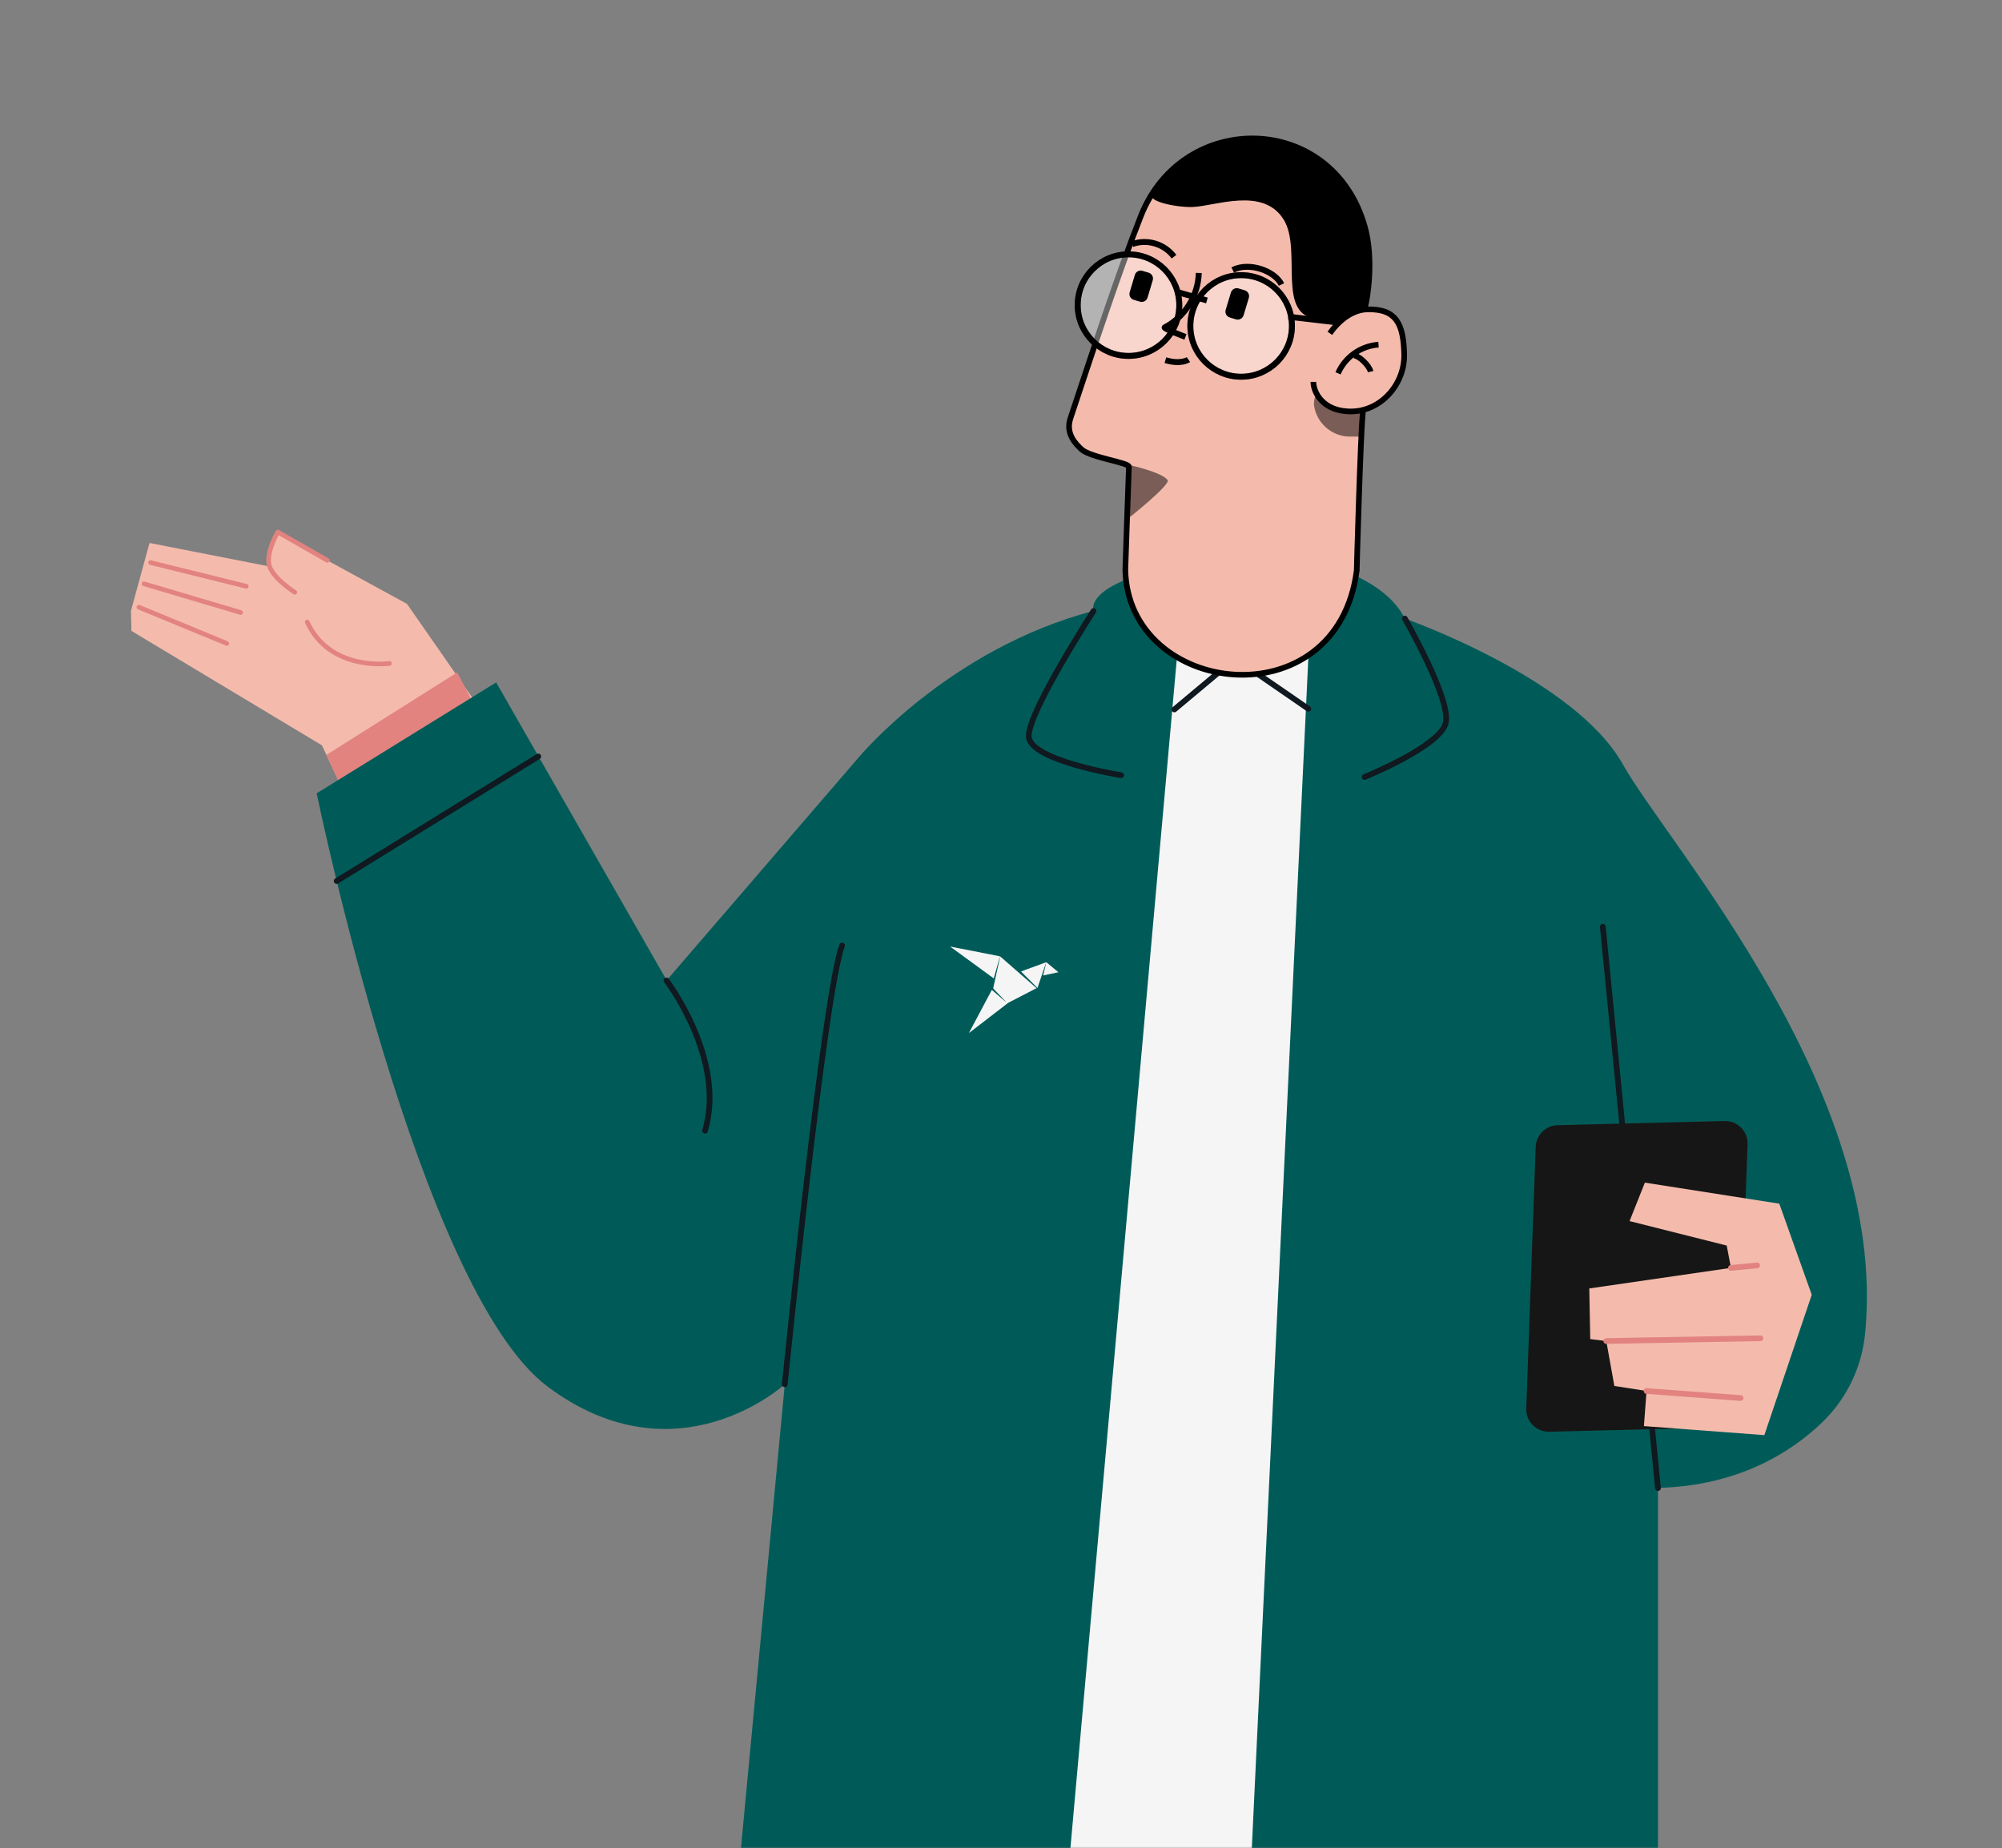 <svg width="535" height="494" viewBox="0 0 535 494" fill="none" xmlns="http://www.w3.org/2000/svg">
<rect x="0" y="0" width="535" height="494" fill="#808080" stroke="none"/>
<mask id="mask0_1962_47851" style="mask-type:alpha" maskUnits="userSpaceOnUse" x="0" y="0" width="535" height="494">
<rect width="535" height="494" rx="10" fill="#007672"/>
</mask>
<g mask="url(#mask0_1962_47851)">
<path d="M131.76 194.458L108.753 161.394L74.075 142.464L72.364 146.11L72.508 151.498L39.956 145.118L35 163.233L35.128 168.621L86.034 199.206L93.644 215.466L131.76 194.458Z" fill="#F4BBAC"/>
<path d="M104.069 177.303C104.069 177.303 88.256 179.605 82.101 166.255" stroke="#E2837F" stroke-width="1.245" stroke-linecap="round" stroke-linejoin="round"/>
<path d="M129.969 194.49L93.644 215.466L87.217 201.764L122.183 179.717L129.969 194.49Z" fill="#E2837F"/>
<path d="M87.489 149.771L74.235 142.192C74.235 142.192 70.733 148.14 72.092 151.545C73.451 154.951 78.775 158.292 78.775 158.292" fill="#F4BBAC"/>
<path d="M87.489 149.771L74.235 142.192C74.235 142.192 70.733 148.14 72.092 151.545C73.451 154.951 78.775 158.292 78.775 158.292" stroke="#E2837F" stroke-width="1.245" stroke-linecap="round" stroke-linejoin="round"/>
<path d="M65.809 156.694L40.244 150.363" stroke="#E2837F" stroke-width="1.245" stroke-linecap="round" stroke-linejoin="round"/>
<path d="M64.29 163.696L38.486 156.038" stroke="#E2837F" stroke-width="1.245" stroke-linecap="round" stroke-linejoin="round"/>
<path d="M60.597 171.963L37.127 162.29" stroke="#E2837F" stroke-width="1.245" stroke-linecap="round" stroke-linejoin="round"/>
<path d="M338.198 147.74C338.198 147.74 367.776 149.995 375.419 165.327C375.419 165.327 420.697 181.171 433.663 204.258C445.83 225.938 504.491 291.441 498.463 355.937C497.682 365.146 493.586 373.758 486.936 380.175C478.606 388.169 464.472 397.139 443.064 397.666V494H198L209.718 369.975C209.718 369.975 180.939 396.387 146.405 370.646C111.871 344.906 84.627 212.028 84.627 212.028L132.591 182.386L178.157 262.007L229.447 202.452C229.447 202.452 253.509 173.401 292.265 163.265C292.217 163.313 287.404 152.425 338.198 147.74Z" fill="#005B58"/>
<path fill-rule="evenodd" clip-rule="evenodd" d="M266.762 266.036C266.199 265.55 265.632 265.062 265.054 264.568C263.027 268.396 261.001 272.197 258.974 275.998L258.973 276C259.054 276 259.108 275.973 259.135 275.946C262.432 273.393 265.73 270.841 269.081 268.288C269.27 268.125 269.486 267.989 269.703 267.881C270.878 267.27 272.047 266.666 273.216 266.061C274.385 265.457 275.554 264.853 276.73 264.242C276.782 264.224 276.834 264.196 276.894 264.163C276.927 264.145 276.962 264.125 277 264.106C276.919 264.052 276.865 263.998 276.811 263.943C275.256 262.585 273.709 261.234 272.161 259.883C270.614 258.532 269.067 257.181 267.514 255.824C267.405 255.715 267.243 255.607 267.108 255.58C266.221 255.387 265.345 255.218 264.472 255.049C263.99 254.955 263.508 254.862 263.027 254.765C261.851 254.534 260.669 254.303 259.486 254.073C258.304 253.842 257.122 253.611 255.946 253.38C255.622 253.312 255.304 253.251 254.986 253.19C254.669 253.129 254.351 253.068 254.027 253C254.027 253 254 253.027 254 253.054C256.719 255.022 259.424 257.003 262.135 258.988C263.278 259.825 264.422 260.662 265.568 261.499C265.794 260.705 266.015 259.915 266.235 259.127C266.542 258.032 266.848 256.941 267.162 255.851C267.216 255.878 267.216 255.906 267.216 255.933C266.649 258.594 266.054 261.255 265.459 263.916C265.405 264.079 265.432 264.215 265.568 264.351C266.081 264.88 266.595 265.416 267.108 265.953C267.622 266.489 268.135 267.025 268.649 267.555C268.676 267.582 268.703 267.616 268.73 267.65C268.757 267.684 268.784 267.718 268.811 267.745L268.784 267.772C268.106 267.195 267.436 266.618 266.762 266.036ZM280.503 260.343C281.286 260.179 282.062 260.015 282.847 259.843C282.805 259.811 282.771 259.78 282.74 259.751C282.692 259.706 282.652 259.67 282.602 259.653C281.677 258.866 280.752 258.105 279.827 257.345L279.827 257.345C279.663 257.209 279.527 257.182 279.337 257.263C278.466 257.576 277.602 257.895 276.738 258.214C275.874 258.533 275.01 258.852 274.139 259.164L274.139 259.164C273.73 259.327 273.322 259.49 272.86 259.653L272.86 259.653C274.329 261.119 275.772 262.559 277.241 264.052C278.003 261.853 278.738 259.68 279.473 257.508L279.473 257.508C279.488 257.523 279.495 257.53 279.503 257.533C279.509 257.535 279.516 257.535 279.527 257.535C279.282 258.567 279.037 259.599 278.765 260.712C279.352 260.586 279.929 260.464 280.503 260.343Z" fill="#F5F5F5"/>
<path d="M350.637 154.631L334.5 494.5H286L316.327 155.479L350.637 154.631Z" fill="#F5F5F5"/>
<path d="M375.419 165.327C375.419 165.327 387.905 187.039 386.339 193.274C384.772 199.51 364.675 207.664 364.675 207.664" stroke="#101820" stroke-width="1.529" stroke-linecap="round" stroke-linejoin="round"/>
<path d="M292.217 163.313C292.217 163.313 274.758 190.253 274.917 196.776C275.077 203.299 299.619 207.184 299.619 207.184" stroke="#101820" stroke-width="1.529" stroke-linecap="round" stroke-linejoin="round"/>
<path d="M209.718 369.975C209.718 369.975 220.19 265.557 225.035 252.702" stroke="#101820" stroke-width="1.529" stroke-linecap="round" stroke-linejoin="round"/>
<path d="M178.11 262.055C178.11 262.055 194.098 283.112 188.406 302.185" stroke="#101820" stroke-width="1.529" stroke-linecap="round" stroke-linejoin="round"/>
<path d="M349.63 189.438L330.108 175.992L313.832 189.614" stroke="#101820" stroke-width="1.529" stroke-linecap="round" stroke-linejoin="round"/>
<path d="M443.064 397.715L428.323 247.683" stroke="#101820" stroke-width="1.529" stroke-linecap="round" stroke-linejoin="round"/>
<path d="M143.847 202.18L89.967 235.467" stroke="#101820" stroke-width="1.529" stroke-linecap="round" stroke-linejoin="round"/>
<path d="M407.865 376.441C407.74 379.896 410.554 382.742 414.01 382.656L458.622 381.547C461.793 381.469 464.354 378.936 464.469 375.767L467.007 305.828C467.132 302.372 464.318 299.526 460.86 299.612L416.234 300.733C413.064 300.813 410.503 303.346 410.389 306.515L407.865 376.441Z" fill="#161616"/>
<path d="M484.153 346.057L471.491 383.565L439.307 381.151L440.01 371.766L431.409 370.423L429.25 358.416L424.966 357.904L424.71 344.362L462.57 338.862L461.434 332.899L435.47 326.359L439.563 316.079L475.488 321.707L484.153 346.057Z" fill="#F4BBAC"/>
<path d="M429.25 358.416L470.452 357.68" stroke="#E2837F" stroke-width="1.529" stroke-linecap="round" stroke-linejoin="round"/>
<path d="M440.011 371.766L465.144 373.652" stroke="#E2837F" stroke-width="1.529" stroke-linecap="round" stroke-linejoin="round"/>
<path d="M462.57 338.863L469.557 338.207" stroke="#E2837F" stroke-width="1.529" stroke-linecap="round" stroke-linejoin="round"/>
<path d="M306.222 146.286C306.462 155.718 313.928 176.871 330.924 176.439C347.919 176.007 359.558 159.524 359.334 150.091C359.111 140.658 347.056 141.841 330.06 142.273C313.065 142.704 305.998 136.837 306.222 146.286Z" fill="#F4BBAC"/>
<path d="M305.391 147.149C305.63 156.598 313.928 176.871 330.972 176.439C348.015 176.007 360.454 158.644 360.214 149.259" stroke="black" stroke-width="1.903" stroke-miterlimit="10"/>
<path d="M364.163 110.632C363.556 116.691 362.564 151.801 362.564 152.473C357.336 192.971 301.474 186.208 300.722 152.329C300.722 152.233 301.458 130.457 301.682 124.749C301.682 123.614 291.577 122.335 289.051 120.129C287.452 118.658 284.702 115.908 286.045 111.831C292.441 92.645 298.676 73.46 304.879 57.727C316.071 29.348 356.041 29.94 364.707 60.557C367.185 69.255 365.394 79.967 364.867 81.709C364.339 83.452 364.243 109.673 364.163 110.632Z" fill="#F4BBAC"/>
<path d="M364.163 110.632C363.556 116.691 362.564 151.801 362.564 152.473C357.336 192.971 301.474 186.208 300.722 152.329C300.722 152.233 301.458 130.457 301.682 124.749C301.682 123.614 291.577 122.335 289.051 120.129C287.452 118.658 284.702 115.908 286.045 111.831C292.441 92.645 298.676 73.46 304.879 57.727C316.071 29.348 356.041 29.94 364.707 60.557C367.185 69.255 365.394 79.967 364.867 81.709C364.339 83.452 364.243 109.673 364.163 110.632Z" stroke="black" stroke-width="1.512" stroke-miterlimit="10"/>
<path d="M350.973 102.062C350.973 104.78 353.483 110.152 361.349 109.961C369.215 109.769 375.435 102.542 375.243 94.676C375.051 86.81 373.308 82.493 365.426 82.685C357.288 82.893 350.781 94.196 350.973 102.062Z" fill="#F4BBAC"/>
<path d="M350.973 102.062C350.973 104.78 353.483 110.152 361.349 109.961C369.215 109.769 375.434 102.542 375.243 94.676C375.051 86.81 373.308 82.493 365.426 82.685C361.509 82.781 357.959 85.451 355.369 89.08" stroke="black" stroke-width="1.512" stroke-miterlimit="10"/>
<path d="M368.384 92.118C366.052 92.284 363.811 93.085 361.902 94.435C359.994 95.785 358.492 97.633 357.56 99.776" stroke="black" stroke-width="1.512" stroke-miterlimit="10"/>
<path d="M366.273 99.328C365.89 97.618 363.076 94.98 361.749 95.011" stroke="black" stroke-width="1.512" stroke-miterlimit="10"/>
<path opacity="0.4" d="M331.675 100.687C339.172 100.687 345.249 94.61 345.249 87.114C345.249 79.617 339.172 73.54 331.675 73.54C324.179 73.54 318.101 79.617 318.101 87.114C318.101 94.61 324.179 100.687 331.675 100.687Z" fill="white" stroke="black" stroke-width="1.583" stroke-miterlimit="10"/>
<path opacity="0.4" d="M301.57 95.123C309.066 95.123 315.144 89.046 315.144 81.549C315.144 74.053 309.066 67.976 301.57 67.976C294.073 67.976 287.996 74.053 287.996 81.549C287.996 89.046 294.073 95.123 301.57 95.123Z" fill="white" stroke="black" stroke-width="1.583" stroke-miterlimit="10"/>
<path d="M331.675 100.687C339.172 100.687 345.249 94.61 345.249 87.114C345.249 79.617 339.172 73.54 331.675 73.54C324.179 73.54 318.101 79.617 318.101 87.114C318.101 94.61 324.179 100.687 331.675 100.687Z" stroke="black" stroke-width="1.583" stroke-miterlimit="10"/>
<path d="M301.57 95.123C309.066 95.123 315.144 89.046 315.144 81.549C315.144 74.053 309.066 67.976 301.57 67.976C294.073 67.976 287.996 74.053 287.996 81.549C287.996 89.046 294.073 95.123 301.57 95.123Z" stroke="black" stroke-width="1.583" stroke-miterlimit="10"/>
<path d="M342.451 76.034C340.724 72.436 333.865 69.894 329.421 72.165" stroke="black" stroke-width="1.583" stroke-miterlimit="10"/>
<path d="M313.736 68.599C312.467 66.926 310.699 65.7 308.688 65.096C306.676 64.493 304.525 64.544 302.545 65.242" stroke="black" stroke-width="1.583" stroke-miterlimit="10"/>
<path d="M357.768 86.218L344.322 84.651" stroke="black" stroke-width="1.583" stroke-miterlimit="10"/>
<path d="M322.53 80.302L314.504 78.032" stroke="black" stroke-width="1.583" stroke-miterlimit="10"/>
<path d="M320.356 72.948C320.263 75.962 319.372 78.896 317.774 81.453C316.175 84.009 313.927 86.095 311.258 87.497C310.715 87.785 316.79 90.04 316.79 90.04" stroke="black" stroke-width="1.583" stroke-miterlimit="10"/>
<path d="M317.59 96.115C317.59 96.115 315.543 97.506 311.434 96.259" stroke="black" stroke-width="1.583" stroke-miterlimit="10"/>
<path opacity="0.5" d="M361.349 109.961C362.216 109.931 363.078 109.819 363.923 109.625C363.731 112.663 363.555 116.692 363.555 116.692H360.853C358.459 116.709 356.142 115.842 354.345 114.259C352.549 112.675 351.4 110.484 351.117 108.106C351.107 107.061 351.354 106.029 351.836 105.101C353.131 107.611 355.961 110.089 361.349 109.961Z" fill="black"/>
<path opacity="0.5" d="M312.026 128.299C310.347 126.125 301.954 124.334 301.954 124.334L301.314 138.723C301.314 138.723 312.937 129.498 312.026 128.299Z" fill="black"/>
<path d="M328.631 84.853L330.289 85.353C331.154 85.614 332.066 85.125 332.328 84.261L333.728 79.625C333.989 78.761 333.5 77.848 332.635 77.587L330.977 77.086C330.113 76.825 329.2 77.314 328.939 78.179L327.539 82.814C327.278 83.679 327.767 84.591 328.631 84.853Z" fill="black"/>
<path d="M302.983 80.137L304.638 80.631C305.5 80.889 306.409 80.399 306.667 79.536L308.05 74.909C308.307 74.046 307.817 73.138 306.954 72.88L305.3 72.385C304.437 72.128 303.528 72.618 303.27 73.481L301.888 78.107C301.63 78.97 302.12 79.879 302.983 80.137Z" fill="black"/>
<path d="M318.565 55.329C324.64 55.185 337.607 49.717 343.107 58.798C348.047 66.984 340.804 84.795 352.38 85.211C354.058 85.211 358.775 85.578 358.775 85.578C360.269 84.158 362.12 83.169 364.131 82.716C366.002 78.576 365.906 71.893 365.73 67.064C365.314 49.813 350.317 36.879 333.082 37.31C322.498 37.566 314.2 43.21 307.837 51.252C305.726 53.89 314.488 55.425 318.565 55.329Z" fill="black"/>
</g>
</svg>
